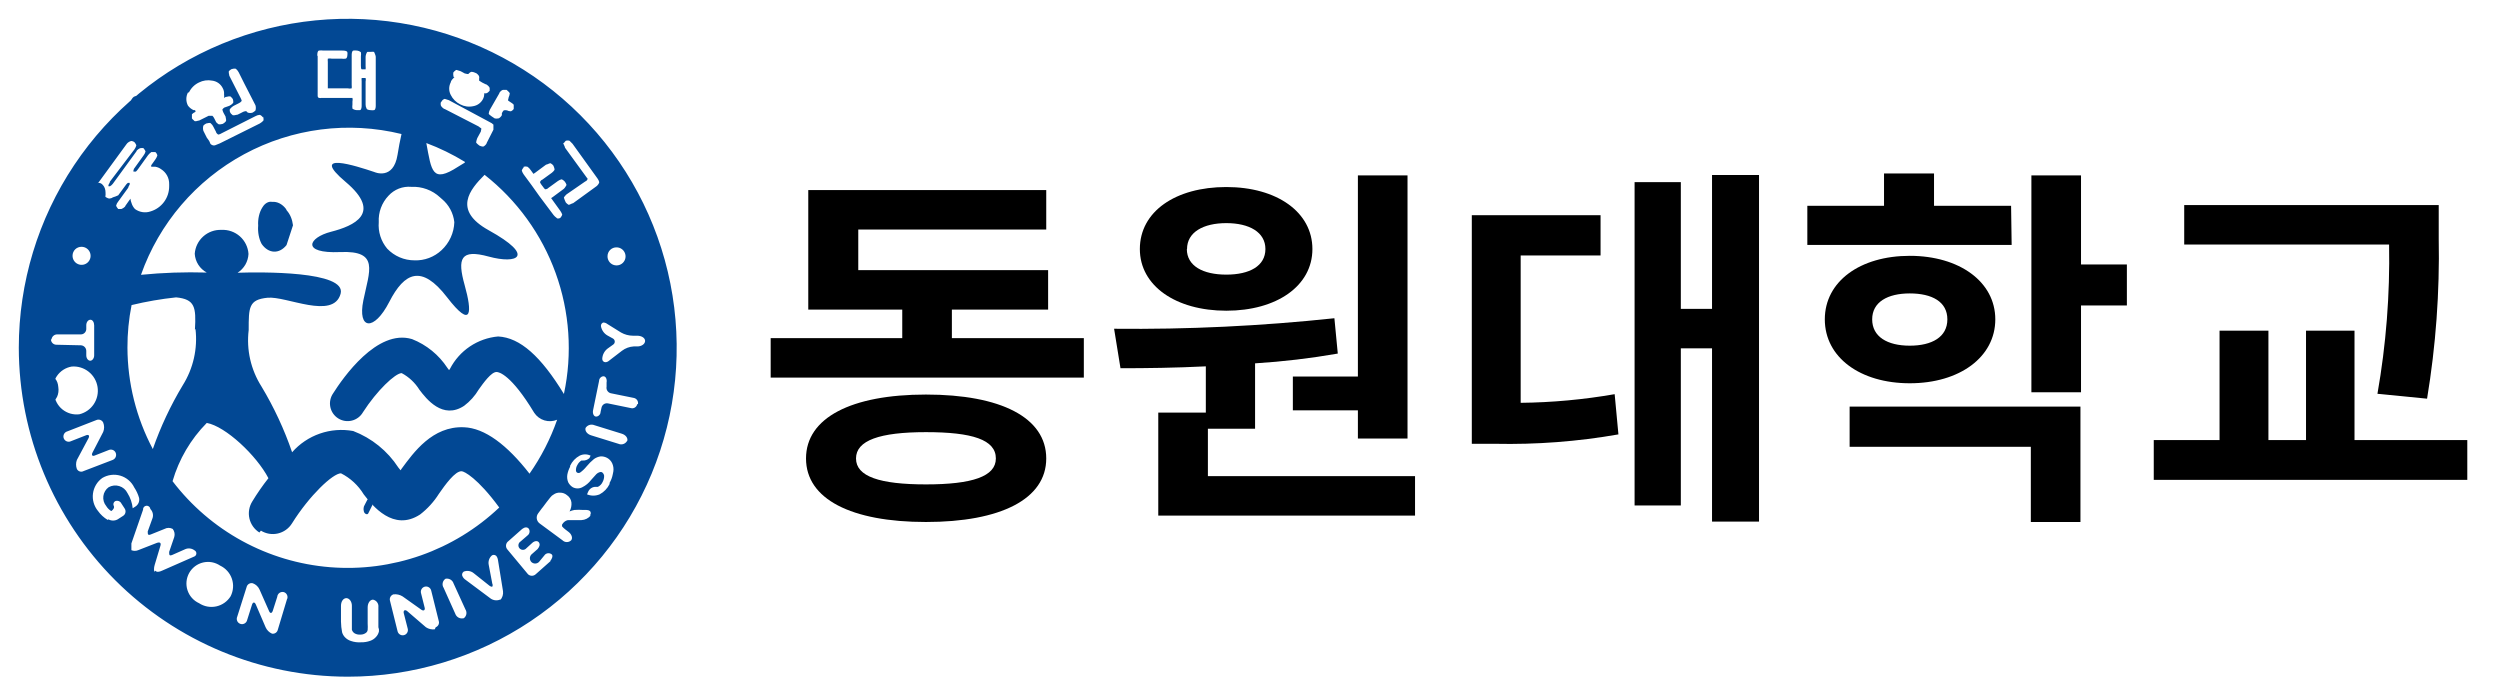 <svg width="133" height="37" viewBox="0 0 133 37" fill="none" xmlns="http://www.w3.org/2000/svg">
<path d="M18.5 36C21.961 36 25.345 34.974 28.223 33.051C31.1 31.128 33.343 28.395 34.668 25.197C35.992 21.999 36.339 18.481 35.664 15.086C34.989 11.691 33.322 8.573 30.874 6.126C28.427 3.678 25.309 2.012 21.914 1.336C18.519 0.661 15.001 1.008 11.803 2.332C8.605 3.657 5.872 5.9 3.949 8.778C2.026 11.655 1 15.039 1 18.5C1.005 23.14 2.851 27.588 6.131 30.869C9.412 34.149 13.86 35.995 18.5 36ZM8.23 30.41C8.18 30.41 8.18 30.2 8.23 30.05L8.53 29.05C8.58 28.9 8.53 28.82 8.35 28.88L7.35 29.27C7.293 29.294 7.232 29.306 7.17 29.306C7.108 29.306 7.047 29.294 6.99 29.27C6.99 29.27 6.99 29.06 6.99 28.91L7.61 27.12C7.605 27.068 7.62 27.017 7.653 26.976C7.686 26.936 7.733 26.91 7.785 26.905C7.837 26.9 7.888 26.915 7.929 26.948C7.969 26.981 7.995 27.028 8 27.08C8.06 27.141 8.103 27.216 8.124 27.299C8.145 27.381 8.144 27.468 8.12 27.55L7.86 28.27C7.86 28.42 7.86 28.5 8.03 28.43L8.75 28.14C8.817 28.102 8.893 28.083 8.97 28.083C9.047 28.083 9.123 28.102 9.19 28.14C9.236 28.2 9.268 28.271 9.282 28.345C9.296 28.42 9.292 28.497 9.27 28.57L9 29.36C9 29.52 9 29.59 9.17 29.52L9.87 29.21C9.949 29.179 10.035 29.169 10.119 29.181C10.203 29.194 10.283 29.228 10.35 29.28C10.379 29.295 10.404 29.318 10.421 29.346C10.438 29.375 10.447 29.407 10.447 29.44C10.447 29.473 10.438 29.506 10.421 29.534C10.404 29.562 10.379 29.585 10.35 29.6L8.62 30.36C8.48 30.43 8.32 30.45 8.27 30.36M13.88 28.23C14.149 28.398 14.474 28.452 14.783 28.381C15.093 28.309 15.361 28.119 15.53 27.85C16.46 26.36 17.71 25.18 18.14 25.18C18.64 25.433 19.059 25.821 19.35 26.3C19.82 26.91 20.93 28.3 22.35 27.37C22.745 27.065 23.084 26.693 23.35 26.27C23.67 25.81 24.21 25.05 24.56 25.07C24.69 25.07 25.41 25.43 26.56 27C25.366 28.131 23.948 28.998 22.397 29.545C20.846 30.092 19.197 30.307 17.558 30.175C15.919 30.043 14.325 29.567 12.882 28.779C11.439 27.991 10.177 26.908 9.18 25.6C9.519 24.431 10.145 23.366 11 22.5C12 22.68 13.65 24.23 14.28 25.44C13.968 25.835 13.681 26.249 13.42 26.68C13.252 26.949 13.198 27.274 13.269 27.584C13.341 27.893 13.531 28.161 13.8 28.33M10.4 17.5C10.522 18.548 10.282 19.607 9.72 20.5C9.075 21.573 8.542 22.709 8.13 23.89C7.25 22.229 6.787 20.38 6.78 18.5C6.777 17.738 6.851 16.977 7 16.23C7.78 16.041 8.572 15.904 9.37 15.82C10.37 15.92 10.44 16.33 10.37 17.54M12.27 31.72C12.185 31.856 12.075 31.974 11.944 32.067C11.813 32.16 11.665 32.225 11.508 32.26C11.351 32.294 11.19 32.297 11.032 32.268C10.874 32.239 10.724 32.178 10.59 32.09C10.445 32.024 10.316 31.929 10.21 31.81C10.104 31.692 10.024 31.552 9.975 31.401C9.925 31.25 9.908 31.09 9.923 30.932C9.939 30.774 9.987 30.621 10.064 30.482C10.142 30.343 10.248 30.222 10.374 30.126C10.501 30.03 10.647 29.962 10.801 29.925C10.956 29.888 11.117 29.884 11.273 29.912C11.429 29.941 11.578 30.001 11.71 30.09C11.855 30.158 11.986 30.255 12.093 30.375C12.201 30.494 12.283 30.634 12.335 30.786C12.387 30.939 12.409 31.099 12.397 31.26C12.386 31.42 12.343 31.577 12.27 31.72ZM15.27 31.87L14.78 33.5C14.765 33.568 14.725 33.628 14.667 33.667C14.61 33.707 14.539 33.722 14.47 33.71C14.318 33.644 14.197 33.522 14.13 33.37L13.61 32.16C13.55 32.02 13.46 32.02 13.41 32.16L13.15 32.98C13.142 33.019 13.126 33.055 13.103 33.087C13.081 33.119 13.051 33.146 13.017 33.166C12.983 33.186 12.945 33.198 12.906 33.203C12.867 33.207 12.828 33.203 12.79 33.191C12.753 33.179 12.718 33.159 12.689 33.133C12.659 33.107 12.636 33.074 12.62 33.038C12.604 33.002 12.596 32.964 12.596 32.924C12.596 32.885 12.604 32.846 12.62 32.81L13.12 31.23C13.128 31.195 13.143 31.162 13.164 31.133C13.185 31.104 13.212 31.079 13.243 31.061C13.274 31.042 13.308 31.03 13.343 31.024C13.379 31.019 13.415 31.021 13.45 31.03C13.53 31.059 13.603 31.105 13.665 31.163C13.727 31.222 13.776 31.292 13.81 31.37L14.31 32.5C14.37 32.65 14.46 32.64 14.51 32.5L14.75 31.75C14.753 31.709 14.765 31.669 14.785 31.634C14.805 31.598 14.833 31.567 14.867 31.543C14.9 31.519 14.938 31.503 14.978 31.496C15.019 31.488 15.06 31.49 15.1 31.5C15.136 31.511 15.169 31.53 15.198 31.554C15.226 31.578 15.249 31.608 15.266 31.642C15.283 31.675 15.293 31.712 15.295 31.75C15.298 31.787 15.293 31.825 15.28 31.86M20.16 33.37C20.16 33.37 20.16 33.47 20.16 33.59C20.136 33.703 20.08 33.807 20 33.89C19.919 33.981 19.815 34.05 19.7 34.09C19.543 34.147 19.377 34.174 19.21 34.17C19.027 34.183 18.843 34.16 18.67 34.1C18.552 34.063 18.446 33.998 18.36 33.91C18.285 33.835 18.23 33.742 18.2 33.64C18.163 33.452 18.143 33.261 18.14 33.07V32.23C18.14 32.01 18.25 31.83 18.42 31.82C18.59 31.82 18.72 32.01 18.72 32.22V32.71C18.72 32.91 18.72 33.21 18.72 33.38V33.5C18.742 33.578 18.791 33.646 18.86 33.69C18.95 33.744 19.055 33.768 19.16 33.76C19.263 33.767 19.365 33.738 19.45 33.68C19.48 33.662 19.506 33.637 19.525 33.608C19.544 33.578 19.556 33.545 19.56 33.51C19.568 33.4 19.568 33.29 19.56 33.18V32.31C19.56 32.1 19.67 31.91 19.84 31.9C19.93 31.917 20.011 31.968 20.064 32.042C20.118 32.117 20.142 32.209 20.13 32.3V32.85C20.13 33.05 20.13 33.31 20.13 33.48M23.13 33.48C22.965 33.501 22.798 33.462 22.66 33.37L21.65 32.5C21.52 32.41 21.45 32.5 21.48 32.62L21.69 33.44C21.701 33.476 21.704 33.514 21.699 33.551C21.695 33.589 21.683 33.625 21.664 33.657C21.646 33.69 21.621 33.719 21.591 33.742C21.561 33.764 21.526 33.781 21.49 33.79C21.454 33.799 21.416 33.8 21.38 33.795C21.343 33.789 21.308 33.776 21.276 33.756C21.244 33.737 21.217 33.711 21.195 33.681C21.174 33.651 21.158 33.616 21.15 33.58L20.75 31.97C20.728 31.9 20.734 31.824 20.768 31.758C20.802 31.692 20.86 31.643 20.93 31.62C21.101 31.599 21.274 31.638 21.42 31.73L22.42 32.44C22.55 32.53 22.63 32.44 22.59 32.32L22.4 31.56C22.389 31.524 22.386 31.486 22.391 31.449C22.395 31.411 22.407 31.375 22.426 31.343C22.444 31.31 22.469 31.281 22.499 31.259C22.529 31.236 22.564 31.219 22.6 31.21C22.636 31.201 22.674 31.2 22.71 31.205C22.747 31.211 22.782 31.224 22.814 31.244C22.846 31.263 22.873 31.289 22.895 31.319C22.916 31.349 22.932 31.384 22.94 31.42L23.34 33.03C23.363 33.096 23.359 33.169 23.329 33.232C23.299 33.296 23.246 33.345 23.18 33.37M24.66 32.89C24.57 32.913 24.475 32.9 24.393 32.856C24.312 32.811 24.25 32.738 24.22 32.65L23.6 31.27C23.55 31.193 23.533 31.099 23.552 31.01C23.571 30.92 23.624 30.841 23.7 30.79C23.79 30.771 23.884 30.786 23.963 30.832C24.043 30.878 24.102 30.952 24.13 31.04L24.76 32.42C24.809 32.497 24.827 32.591 24.808 32.68C24.789 32.77 24.736 32.849 24.66 32.9M26.66 31.9H26.6C26.51 31.936 26.413 31.946 26.317 31.93C26.222 31.914 26.133 31.873 26.06 31.81L24.72 30.81C24.679 30.777 24.645 30.736 24.62 30.69C24.605 30.668 24.594 30.644 24.588 30.618C24.582 30.592 24.582 30.566 24.587 30.54C24.591 30.514 24.601 30.489 24.615 30.466C24.63 30.444 24.648 30.425 24.67 30.41C24.76 30.374 24.857 30.364 24.953 30.38C25.048 30.396 25.137 30.437 25.21 30.5L26.04 31.16C26.11 31.21 26.16 31.22 26.19 31.21C26.203 31.185 26.21 31.158 26.21 31.13C26.21 31.102 26.203 31.075 26.19 31.05L26 30.05C25.98 29.957 25.987 29.86 26.018 29.77C26.05 29.68 26.106 29.6 26.18 29.54C26.203 29.528 26.228 29.521 26.253 29.519C26.279 29.517 26.305 29.521 26.329 29.529C26.354 29.538 26.376 29.551 26.395 29.568C26.414 29.586 26.429 29.607 26.44 29.63C26.464 29.677 26.481 29.728 26.49 29.78L26.76 31.45C26.771 31.536 26.764 31.624 26.738 31.706C26.712 31.789 26.668 31.866 26.61 31.93L26.66 31.9ZM29.3 29.84L28.5 30.55C28.444 30.602 28.371 30.631 28.295 30.631C28.219 30.631 28.146 30.602 28.09 30.55L27 29.24C26.948 29.184 26.919 29.111 26.919 29.035C26.919 28.959 26.948 28.886 27 28.83L27.78 28.14C27.91 28.04 28.06 28.02 28.14 28.14C28.172 28.198 28.181 28.266 28.167 28.33C28.152 28.395 28.114 28.452 28.06 28.49L27.69 28.81C27.661 28.828 27.636 28.853 27.618 28.882C27.599 28.911 27.587 28.943 27.582 28.977C27.577 29.012 27.579 29.046 27.588 29.079C27.598 29.112 27.615 29.143 27.637 29.169C27.66 29.195 27.687 29.216 27.719 29.23C27.75 29.245 27.784 29.252 27.818 29.252C27.853 29.253 27.887 29.245 27.918 29.231C27.95 29.217 27.977 29.196 28 29.17L28.33 28.87C28.45 28.77 28.61 28.75 28.68 28.87C28.75 28.99 28.68 29.11 28.6 29.21L28.27 29.5C28.219 29.554 28.19 29.625 28.19 29.7C28.19 29.774 28.219 29.846 28.27 29.9C28.324 29.951 28.395 29.98 28.47 29.98C28.544 29.98 28.616 29.951 28.67 29.9L29 29.5C29.049 29.456 29.114 29.431 29.18 29.431C29.246 29.431 29.311 29.456 29.36 29.5C29.43 29.58 29.36 29.74 29.27 29.85M31.43 27.42C31.369 27.495 31.293 27.556 31.207 27.599C31.121 27.642 31.026 27.666 30.93 27.67H30.21C30.153 27.683 30.098 27.707 30.05 27.74C29.988 27.785 29.937 27.843 29.9 27.91C29.9 27.91 29.9 27.91 29.9 28C29.953 28.064 30.013 28.121 30.08 28.17L30.25 28.3C30.41 28.42 30.48 28.62 30.39 28.74C30.359 28.771 30.323 28.796 30.282 28.813C30.242 28.83 30.199 28.838 30.155 28.838C30.111 28.838 30.068 28.83 30.028 28.813C29.987 28.796 29.951 28.771 29.92 28.74L28.7 27.84C28.621 27.779 28.569 27.689 28.556 27.589C28.543 27.49 28.57 27.39 28.63 27.31L28.83 27.04L28.88 26.98C29 26.82 29.16 26.6 29.27 26.47C29.38 26.34 29.34 26.39 29.45 26.31C29.551 26.236 29.675 26.201 29.8 26.21C29.932 26.209 30.059 26.255 30.16 26.34C30.226 26.384 30.281 26.442 30.323 26.509C30.364 26.576 30.39 26.652 30.4 26.73C30.416 26.896 30.381 27.064 30.3 27.21C30.383 27.172 30.47 27.145 30.56 27.13C30.716 27.117 30.874 27.117 31.03 27.13H31.2C31.264 27.127 31.327 27.145 31.38 27.18C31.412 27.212 31.43 27.255 31.43 27.3C31.43 27.345 31.412 27.388 31.38 27.42M32.6 25.23C32.57 25.392 32.512 25.547 32.43 25.69V25.75C32.316 25.985 32.131 26.178 31.9 26.3C31.794 26.344 31.68 26.367 31.565 26.367C31.45 26.367 31.336 26.344 31.23 26.3L31.29 26.16C31.324 26.08 31.382 26.013 31.455 25.967C31.528 25.92 31.613 25.897 31.7 25.9H31.81C31.921 25.845 32.01 25.753 32.06 25.64C32.115 25.539 32.143 25.425 32.14 25.31C32.135 25.272 32.121 25.235 32.101 25.202C32.08 25.169 32.053 25.141 32.02 25.12C31.981 25.105 31.939 25.105 31.9 25.12C31.836 25.138 31.777 25.173 31.73 25.22L31.45 25.53C31.325 25.695 31.165 25.828 30.98 25.92C30.902 25.962 30.814 25.984 30.725 25.984C30.636 25.984 30.548 25.962 30.47 25.92C30.368 25.856 30.285 25.767 30.23 25.66C30.177 25.534 30.16 25.395 30.18 25.26C30.207 25.11 30.258 24.965 30.33 24.83V24.78C30.437 24.549 30.616 24.36 30.84 24.24C30.93 24.196 31.029 24.173 31.13 24.173C31.23 24.173 31.33 24.196 31.42 24.24L31.36 24.37C31.312 24.415 31.256 24.45 31.194 24.472C31.132 24.495 31.066 24.504 31 24.5H30.93C30.841 24.557 30.768 24.636 30.72 24.73C30.663 24.82 30.636 24.924 30.64 25.03C30.641 25.054 30.648 25.078 30.66 25.099C30.672 25.119 30.689 25.137 30.71 25.15C30.732 25.16 30.756 25.165 30.78 25.165C30.804 25.165 30.828 25.16 30.85 25.15C30.982 25.057 31.099 24.946 31.2 24.82C31.32 24.674 31.454 24.54 31.6 24.42C31.704 24.346 31.824 24.299 31.95 24.28C32.072 24.274 32.193 24.302 32.3 24.36C32.419 24.425 32.514 24.527 32.57 24.65C32.631 24.785 32.652 24.934 32.63 25.08M33.37 23.44C33.329 23.524 33.257 23.588 33.169 23.62C33.082 23.652 32.985 23.648 32.9 23.61L31.45 23.16C31.25 23.1 31.11 22.94 31.15 22.77C31.198 22.693 31.271 22.636 31.357 22.608C31.444 22.581 31.537 22.585 31.62 22.62L33.07 23.07C33.28 23.13 33.42 23.3 33.37 23.47M33.9 21.5C33.893 21.537 33.879 21.572 33.857 21.603C33.836 21.634 33.809 21.66 33.776 21.68C33.744 21.7 33.709 21.713 33.671 21.718C33.634 21.723 33.596 21.72 33.56 21.71L32.34 21.46C32.303 21.453 32.264 21.453 32.227 21.461C32.189 21.468 32.154 21.483 32.122 21.505C32.091 21.526 32.064 21.553 32.043 21.585C32.022 21.617 32.007 21.653 32 21.69L31.95 21.92C31.95 22.07 31.8 22.18 31.69 22.16C31.58 22.14 31.52 21.99 31.55 21.83L31.87 20.27C31.87 20.11 32.02 20 32.13 20.02C32.24 20.04 32.3 20.19 32.27 20.35V20.57C32.255 20.645 32.269 20.724 32.31 20.789C32.351 20.854 32.415 20.901 32.49 20.92L33.72 21.17C33.756 21.177 33.791 21.191 33.821 21.212C33.852 21.232 33.878 21.259 33.898 21.289C33.919 21.32 33.933 21.354 33.94 21.39C33.947 21.427 33.947 21.464 33.94 21.5M32.8 13.16C32.895 13.16 32.989 13.188 33.068 13.242C33.147 13.295 33.208 13.37 33.244 13.459C33.28 13.547 33.289 13.644 33.27 13.737C33.251 13.831 33.204 13.916 33.136 13.983C33.068 14.05 32.981 14.095 32.887 14.112C32.794 14.129 32.697 14.118 32.609 14.081C32.522 14.043 32.447 13.98 32.396 13.899C32.344 13.819 32.318 13.725 32.32 13.63C32.32 13.567 32.333 13.505 32.357 13.448C32.381 13.39 32.416 13.338 32.461 13.294C32.506 13.25 32.559 13.216 32.617 13.193C32.675 13.17 32.737 13.159 32.8 13.16ZM32.11 17.16C32.179 17.162 32.246 17.187 32.3 17.23L33.04 17.69C33.232 17.8 33.449 17.858 33.67 17.86H33.9C34.11 17.86 34.31 17.96 34.32 18.13C34.32 18.3 34.14 18.42 33.93 18.43H33.71C33.485 18.444 33.27 18.524 33.09 18.66L32.4 19.19C32.348 19.238 32.281 19.266 32.21 19.27C32.187 19.27 32.164 19.265 32.142 19.256C32.121 19.247 32.102 19.234 32.086 19.217C32.07 19.2 32.058 19.18 32.05 19.158C32.042 19.136 32.039 19.113 32.04 19.09C32.044 18.983 32.072 18.877 32.123 18.782C32.173 18.687 32.244 18.604 32.33 18.54L32.61 18.34C32.639 18.323 32.663 18.299 32.68 18.27C32.697 18.241 32.706 18.209 32.706 18.175C32.706 18.142 32.697 18.109 32.68 18.08C32.663 18.051 32.639 18.027 32.61 18.01L32.32 17.85C32.228 17.798 32.149 17.726 32.089 17.64C32.028 17.553 31.988 17.454 31.97 17.35C31.967 17.326 31.969 17.302 31.976 17.279C31.982 17.257 31.993 17.235 32.008 17.217C32.023 17.198 32.041 17.183 32.062 17.171C32.083 17.16 32.106 17.152 32.13 17.15M30 7.61C30.028 7.566 30.062 7.526 30.1 7.49C30.165 7.469 30.235 7.469 30.3 7.49L30.46 7.65L31.79 9.5C31.832 9.557 31.863 9.621 31.88 9.69C31.88 9.75 31.79 9.87 31.73 9.91L30.49 10.81C30.43 10.81 30.28 10.92 30.24 10.89C30.187 10.858 30.14 10.818 30.1 10.77C30.1 10.77 30 10.56 30 10.5C30.041 10.442 30.088 10.388 30.14 10.34L31.14 9.65C31.19 9.65 31.27 9.54 31.26 9.51C31.32 9.56 31.25 9.48 31.26 9.51L30.06 7.86C30.06 7.8 29.95 7.64 29.97 7.6M27.86 8.87C27.925 8.85 27.995 8.85 28.06 8.87C28.123 8.913 28.177 8.967 28.22 9.03L28.38 9.25L28.47 9.19L29.05 8.76C29.11 8.76 29.26 8.66 29.3 8.69C29.355 8.719 29.403 8.76 29.44 8.81C29.44 8.81 29.52 8.99 29.5 9.04C29.462 9.097 29.414 9.148 29.36 9.19L28.85 9.56C28.8 9.56 28.72 9.67 28.73 9.7C28.754 9.754 28.784 9.804 28.82 9.85L28.89 9.94C28.92 9.989 28.957 10.033 29 10.07C29 10.07 29.12 10.07 29.17 10L29.68 9.63C29.738 9.59 29.802 9.559 29.87 9.54C29.92 9.54 30.04 9.64 30.06 9.68C30.096 9.728 30.124 9.782 30.14 9.84C30.14 9.84 30.05 10.01 29.99 10.05L29.41 10.48L29.32 10.54L29.81 11.22C29.851 11.279 29.885 11.343 29.91 11.41C29.91 11.46 29.83 11.57 29.81 11.59C29.79 11.61 29.65 11.66 29.61 11.59C29.55 11.548 29.496 11.498 29.45 11.44L28.7 10.44L28.28 9.85L27.86 9.28C27.817 9.219 27.783 9.151 27.76 9.08C27.76 9.03 27.84 8.92 27.86 8.9M26.56 4.97C26.56 4.91 26.7 4.78 26.76 4.78H26.95C26.95 4.78 27.12 4.92 27.12 4.97C27.111 5.043 27.091 5.114 27.06 5.18C27.06 5.24 26.99 5.35 27.06 5.37L27.18 5.45C27.236 5.482 27.287 5.522 27.33 5.57C27.33 5.57 27.33 5.76 27.33 5.79C27.33 5.82 27.21 5.93 27.16 5.92C27.094 5.918 27.029 5.9 26.97 5.87C26.914 5.859 26.856 5.859 26.8 5.87C26.759 5.914 26.725 5.965 26.7 6.02V6.11C26.7 6.17 26.56 6.31 26.5 6.3C26.441 6.313 26.379 6.313 26.32 6.3C26.32 6.3 26 6.1 26 6.05C26.007 5.977 26.027 5.906 26.06 5.84L26.56 4.97ZM24 4.31C24.038 4.247 24.085 4.189 24.14 4.14H24.21C24.12 4.14 24.12 4.03 24.12 4.03C24.107 3.971 24.107 3.909 24.12 3.85C24.12 3.85 24.23 3.72 24.29 3.72L24.51 3.79L24.73 3.91C24.8 3.91 24.91 3.98 24.94 3.91C24.94 3.91 25.04 3.81 25.1 3.82C25.17 3.827 25.238 3.848 25.3 3.88C25.35 3.88 25.49 4.02 25.49 4.07C25.499 4.106 25.499 4.144 25.49 4.18C25.49 4.18 25.49 4.26 25.49 4.29L25.65 4.39L25.83 4.48C25.9 4.48 26.05 4.63 26.05 4.68C26.053 4.73 26.053 4.78 26.05 4.83C26.05 4.83 25.93 4.96 25.88 4.96C25.841 4.97 25.799 4.97 25.76 4.96C25.76 4.96 25.76 4.96 25.76 5.04C25.756 5.117 25.735 5.192 25.7 5.26C25.649 5.362 25.574 5.451 25.482 5.519C25.39 5.587 25.283 5.632 25.17 5.65C24.936 5.701 24.691 5.665 24.48 5.55C24.263 5.443 24.087 5.267 23.98 5.05C23.926 4.947 23.897 4.832 23.897 4.715C23.897 4.598 23.926 4.483 23.98 4.38M23.49 5.4C23.507 5.366 23.531 5.336 23.56 5.312C23.589 5.288 23.623 5.27 23.66 5.26L23.88 5.33L26.06 6.5C26.131 6.53 26.196 6.574 26.25 6.63C26.25 6.63 26.25 6.84 26.25 6.9L25.89 7.61C25.89 7.67 25.75 7.8 25.7 7.8C25.634 7.794 25.57 7.777 25.51 7.75C25.51 7.75 25.33 7.62 25.33 7.57C25.341 7.495 25.362 7.421 25.39 7.35L25.58 7C25.58 6.94 25.64 6.83 25.58 6.81C25.52 6.79 25.5 6.74 25.43 6.71L23.66 5.8C23.6 5.8 23.45 5.65 23.45 5.6C23.439 5.551 23.439 5.499 23.45 5.45M24.73 8.65L24.37 8.87C22.98 9.77 22.96 9.1 22.68 7.61C23.393 7.877 24.08 8.212 24.73 8.61M23.41 10.5L23.5 10.58C23.877 10.889 24.118 11.335 24.17 11.82C24.161 12.101 24.096 12.377 23.979 12.633C23.862 12.889 23.696 13.119 23.49 13.31C23.297 13.491 23.071 13.631 22.824 13.724C22.577 13.817 22.314 13.86 22.05 13.85C21.779 13.85 21.511 13.796 21.261 13.689C21.012 13.582 20.787 13.426 20.6 13.23C20.27 12.838 20.108 12.331 20.15 11.82C20.136 11.562 20.174 11.304 20.264 11.061C20.353 10.819 20.491 10.597 20.67 10.41C20.822 10.244 21.01 10.115 21.22 10.033C21.43 9.952 21.656 9.92 21.88 9.94C22.16 9.926 22.439 9.969 22.702 10.065C22.965 10.161 23.206 10.309 23.41 10.5ZM21.15 8.23C20.93 9.62 19.91 9.15 19.91 9.15C18.96 8.83 16.41 8.01 18.39 9.68C20.37 11.35 18.82 12.02 17.61 12.33C16.4 12.64 16 13.5 18.1 13.41C20.2 13.32 19.65 14.41 19.33 15.98C19.01 17.55 19.9 17.64 20.71 16.06C21.52 14.48 22.43 14.06 23.78 15.81C25.13 17.56 25.12 16.6 24.72 15.17C24.32 13.74 24.5 13.24 26 13.65C27.5 14.06 28.53 13.65 26 12.25C24.07 11.18 25 10.08 25.78 9.3C27.504 10.654 28.814 12.464 29.56 14.526C30.306 16.587 30.459 18.816 30 20.96C28.78 18.96 27.67 17.96 26.5 17.9C25.963 17.948 25.447 18.131 24.999 18.431C24.552 18.732 24.187 19.141 23.94 19.62L23.89 19.69L23.8 19.57C23.347 18.878 22.69 18.343 21.92 18.04C20.06 17.48 18.24 20.11 17.72 20.93C17.648 21.034 17.598 21.152 17.573 21.276C17.547 21.401 17.548 21.529 17.573 21.653C17.599 21.777 17.649 21.895 17.721 21.999C17.794 22.103 17.886 22.192 17.993 22.259C18.101 22.327 18.221 22.372 18.346 22.392C18.471 22.412 18.599 22.406 18.722 22.375C18.845 22.345 18.96 22.289 19.061 22.213C19.163 22.136 19.247 22.04 19.31 21.93C20.05 20.78 21.03 19.85 21.37 19.85C21.755 20.056 22.079 20.36 22.31 20.73C22.68 21.22 23.55 22.34 24.69 21.59C25.005 21.354 25.27 21.058 25.47 20.72C25.72 20.37 26.14 19.78 26.42 19.79C26.54 19.79 27.19 19.92 28.42 21.96C28.549 22.154 28.741 22.297 28.963 22.365C29.186 22.432 29.425 22.42 29.64 22.33C29.284 23.349 28.789 24.315 28.17 25.2C26.98 23.67 25.79 22.77 24.68 22.73C23 22.66 22 24.08 21.37 24.93L21.31 25.02L21.19 24.87C20.615 23.986 19.774 23.307 18.79 22.93C18.197 22.822 17.586 22.869 17.016 23.067C16.447 23.265 15.938 23.607 15.54 24.06C15.122 22.839 14.575 21.666 13.91 20.56C13.344 19.669 13.103 18.608 13.23 17.56C13.23 16.35 13.23 15.94 14.23 15.84C15.23 15.74 17.73 17.03 18.12 15.63C18.46 14.41 13.85 14.47 12.64 14.51C12.809 14.402 12.95 14.254 13.052 14.081C13.152 13.906 13.21 13.711 13.22 13.51C13.197 13.15 13.033 12.814 12.763 12.574C12.493 12.335 12.14 12.211 11.78 12.23C11.425 12.216 11.078 12.341 10.813 12.578C10.548 12.815 10.386 13.146 10.36 13.5C10.373 13.707 10.438 13.908 10.55 14.083C10.662 14.258 10.817 14.402 11 14.5C9.832 14.465 8.663 14.505 7.5 14.62C8.47 11.875 10.426 9.589 12.987 8.205C15.548 6.821 18.532 6.438 21.36 7.13C21.28 7.48 21.21 7.85 21.15 8.23ZM16.88 2.95C16.88 2.88 16.88 2.71 16.97 2.69C17.046 2.678 17.124 2.678 17.2 2.69H18.2C18.28 2.69 18.46 2.69 18.48 2.78C18.489 2.83 18.489 2.88 18.48 2.93C18.48 2.93 18.48 3.1 18.39 3.12C18.314 3.132 18.236 3.132 18.16 3.12H17.65C17.581 3.106 17.509 3.106 17.44 3.12C17.433 3.176 17.433 3.234 17.44 3.29V4.5C17.44 4.57 17.44 4.69 17.44 4.7H17.62H18.5C18.569 4.717 18.641 4.717 18.71 4.7C18.717 4.64 18.717 4.58 18.71 4.52V2.95C18.71 2.88 18.71 2.71 18.8 2.69C18.86 2.682 18.92 2.682 18.98 2.69C19.061 2.696 19.138 2.728 19.2 2.78C19.212 2.849 19.212 2.921 19.2 2.99V3.5C19.2 3.57 19.2 3.68 19.25 3.69H19.34C19.34 3.69 19.44 3.69 19.45 3.69C19.457 3.634 19.457 3.576 19.45 3.52V3.02C19.45 2.95 19.5 2.78 19.55 2.76H19.72C19.78 2.751 19.84 2.751 19.9 2.76C19.9 2.76 19.99 2.95 19.99 3.02V5.6C19.99 5.67 19.99 5.84 19.9 5.86C19.84 5.869 19.78 5.869 19.72 5.86C19.72 5.86 19.52 5.86 19.5 5.77C19.466 5.705 19.448 5.633 19.45 5.56V4.34C19.466 4.278 19.466 4.212 19.45 4.15H19.36C19.36 4.15 19.25 4.15 19.24 4.15C19.233 4.206 19.233 4.264 19.24 4.32V5.6C19.24 5.67 19.24 5.84 19.15 5.86H18.98C18.897 5.855 18.818 5.827 18.75 5.78C18.739 5.707 18.739 5.633 18.75 5.56V5.4C18.766 5.338 18.766 5.272 18.75 5.21H18.56H17.36H17.09C17.054 5.219 17.016 5.219 16.98 5.21C16.92 5.21 16.9 5.13 16.9 5.12V4.99V2.99L16.88 2.95ZM14 6.21C14 6.21 14.05 6.39 14 6.43C13.946 6.484 13.886 6.531 13.82 6.57L11.69 7.63L11.44 7.73C11.401 7.742 11.359 7.742 11.32 7.73C11.275 7.716 11.234 7.692 11.2 7.66L11.13 7.5L11 7.32L10.82 6.96C10.792 6.869 10.792 6.771 10.82 6.68C10.863 6.635 10.914 6.598 10.97 6.57C11.02 6.57 11.18 6.5 11.22 6.57C11.276 6.616 11.32 6.674 11.35 6.74L11.49 7.01C11.49 7.07 11.59 7.16 11.62 7.16C11.681 7.147 11.738 7.124 11.79 7.09L13.59 6.18C13.658 6.141 13.732 6.118 13.81 6.11C13.87 6.11 13.97 6.21 13.98 6.24M12.16 3.8C12.205 3.754 12.255 3.714 12.31 3.68C12.31 3.68 12.52 3.61 12.57 3.68C12.623 3.728 12.667 3.786 12.7 3.85L12.77 3.99L13 4.45L13.59 5.6C13.618 5.691 13.618 5.789 13.59 5.88C13.545 5.923 13.495 5.96 13.44 5.99C13.356 6.019 13.264 6.019 13.18 5.99C13.18 5.99 13.11 5.93 13.11 5.92C13.084 5.914 13.056 5.914 13.03 5.92C12.97 5.933 12.912 5.956 12.86 5.99L12.64 6.1C12.57 6.1 12.39 6.18 12.35 6.1C12.307 6.073 12.271 6.034 12.249 5.988C12.226 5.942 12.216 5.891 12.22 5.84C12.22 5.79 12.36 5.67 12.43 5.63L12.69 5.5C12.757 5.472 12.815 5.427 12.86 5.37C12.849 5.314 12.828 5.26 12.8 5.21L12.2 4.03C12.2 3.97 12.13 3.8 12.2 3.76M10.05 4.92C10.161 4.688 10.348 4.501 10.58 4.39C10.799 4.278 11.049 4.243 11.29 4.29C11.409 4.305 11.523 4.349 11.621 4.419C11.719 4.489 11.797 4.582 11.85 4.69C11.906 4.79 11.931 4.905 11.92 5.02C11.93 5.083 11.93 5.147 11.92 5.21L12 5.16C12.07 5.16 12.25 5.08 12.29 5.16C12.332 5.192 12.366 5.233 12.39 5.28C12.39 5.28 12.44 5.45 12.39 5.49C12.337 5.549 12.272 5.597 12.2 5.63L12 5.7C11.93 5.7 11.83 5.81 11.83 5.83C11.843 5.889 11.863 5.946 11.89 6L12 6.2C12 6.26 12.07 6.43 12 6.47C11.959 6.521 11.908 6.562 11.85 6.59C11.85 6.59 11.64 6.65 11.6 6.59C11.563 6.564 11.53 6.534 11.5 6.5L11.4 6.3C11.376 6.247 11.342 6.2 11.3 6.16C11.3 6.16 11.16 6.16 11.1 6.16L10.6 6.41C10.54 6.41 10.36 6.5 10.32 6.41C10.278 6.379 10.242 6.342 10.21 6.3C10.21 6.3 10.21 6.12 10.21 6.08C10.258 6.029 10.316 5.988 10.38 5.96C10.43 5.96 10.38 5.89 10.38 5.86H10.3C10.181 5.807 10.078 5.724 10 5.62C9.943 5.512 9.913 5.392 9.913 5.27C9.913 5.148 9.943 5.028 10 4.92M5.19 9.78L6.73 7.67C6.77 7.6 6.91 7.5 7 7.5C7.054 7.508 7.106 7.528 7.15 7.56C7.15 7.56 7.26 7.69 7.25 7.75C7.227 7.821 7.193 7.889 7.15 7.95L5.85 9.66C5.85 9.73 5.75 9.84 5.77 9.86V9.91C5.77 9.91 5.83 9.91 5.85 9.91C5.908 9.877 5.959 9.833 6 9.78L7.26 8.05C7.26 7.99 7.44 7.87 7.49 7.88C7.536 7.871 7.584 7.871 7.63 7.88C7.63 7.88 7.75 8.02 7.74 8.07C7.717 8.147 7.68 8.218 7.63 8.28L7.12 8.99C7.12 9.05 7.06 9.12 7.12 9.13C7.12 9.13 7.2 9.13 7.23 9.13C7.274 9.087 7.314 9.04 7.35 8.99L7.88 8.25C7.929 8.189 7.986 8.135 8.05 8.09C8.05 8.09 8.23 8.09 8.26 8.09C8.29 8.09 8.38 8.23 8.37 8.28C8.343 8.355 8.306 8.425 8.26 8.49L8.06 8.77C8.01 8.84 8.06 8.88 8.06 8.87H8.26C8.372 8.888 8.479 8.932 8.57 9C8.705 9.085 8.815 9.203 8.891 9.343C8.966 9.483 9.004 9.641 9 9.8C9 9.8 9 9.87 9 9.9C9.003 10.203 8.908 10.499 8.727 10.743C8.546 10.987 8.291 11.165 8 11.25C7.863 11.295 7.717 11.307 7.574 11.284C7.432 11.261 7.297 11.205 7.18 11.12C7.097 11.032 7.035 10.926 7 10.81C6.968 10.733 6.948 10.653 6.94 10.57L6.86 10.68L6.67 10.95C6.67 11.01 6.48 11.13 6.43 11.12H6.29C6.29 11.12 6.17 10.98 6.18 10.93C6.2 10.853 6.238 10.781 6.29 10.72L6.82 9.99C6.82 9.93 6.92 9.81 6.9 9.79V9.73C6.9 9.73 6.82 9.73 6.8 9.73C6.753 9.766 6.712 9.81 6.68 9.86L6.29 10.39C6.197 10.435 6.1 10.472 6 10.5C5.969 10.527 5.931 10.544 5.89 10.55C5.845 10.567 5.795 10.567 5.75 10.55L5.65 10.5C5.576 10.459 5.506 10.412 5.44 10.36L5.25 10.22C5.19 10.22 5.08 10.04 5.09 9.99C5.113 9.919 5.147 9.851 5.19 9.79M4.34 13.13C4.435 13.13 4.529 13.159 4.608 13.212C4.687 13.265 4.748 13.34 4.784 13.429C4.82 13.517 4.829 13.614 4.81 13.707C4.791 13.801 4.744 13.886 4.676 13.953C4.608 14.02 4.521 14.065 4.427 14.082C4.334 14.099 4.237 14.088 4.149 14.05C4.062 14.013 3.988 13.95 3.936 13.869C3.884 13.789 3.858 13.695 3.86 13.6C3.86 13.537 3.872 13.476 3.897 13.418C3.921 13.36 3.956 13.308 4.001 13.264C4.046 13.22 4.099 13.186 4.157 13.163C4.215 13.14 4.277 13.129 4.34 13.13ZM2.74 18.06C2.747 17.986 2.782 17.917 2.838 17.867C2.893 17.817 2.965 17.79 3.04 17.79H4.29C4.328 17.791 4.366 17.785 4.402 17.772C4.437 17.759 4.47 17.738 4.498 17.712C4.526 17.686 4.548 17.655 4.564 17.62C4.58 17.586 4.589 17.548 4.59 17.51V17.3C4.59 17.14 4.69 17.01 4.81 17.01C4.93 17.01 5.01 17.15 5.01 17.31V18.91C5.01 19.07 4.9 19.2 4.79 19.19C4.68 19.18 4.59 19.06 4.59 18.9V18.67C4.59 18.594 4.561 18.52 4.509 18.465C4.457 18.409 4.386 18.375 4.31 18.37L3 18.34C2.923 18.34 2.849 18.309 2.795 18.255C2.741 18.201 2.71 18.127 2.71 18.05M2.85 20.94C2.814 20.781 2.81 20.617 2.84 20.457C2.87 20.297 2.932 20.145 3.023 20.01C3.114 19.875 3.232 19.76 3.369 19.672C3.506 19.585 3.659 19.526 3.82 19.5C4.143 19.476 4.463 19.574 4.717 19.776C4.971 19.977 5.139 20.266 5.19 20.586C5.24 20.906 5.168 21.233 4.989 21.502C4.809 21.772 4.535 21.964 4.22 22.04C4.06 22.059 3.898 22.046 3.743 22.002C3.588 21.957 3.444 21.881 3.318 21.78C3.193 21.678 3.09 21.552 3.015 21.41C2.939 21.267 2.894 21.111 2.88 20.95M4.09 24.95C4.032 24.795 4.032 24.625 4.09 24.47L4.71 23.31C4.78 23.17 4.71 23.1 4.57 23.16L3.78 23.47C3.745 23.488 3.707 23.498 3.668 23.5C3.629 23.502 3.59 23.495 3.553 23.482C3.516 23.467 3.483 23.446 3.456 23.418C3.428 23.39 3.406 23.357 3.392 23.321C3.378 23.284 3.372 23.245 3.374 23.206C3.376 23.167 3.386 23.129 3.404 23.094C3.421 23.059 3.446 23.028 3.477 23.003C3.507 22.978 3.542 22.96 3.58 22.95L5.12 22.35C5.186 22.319 5.262 22.315 5.332 22.339C5.401 22.364 5.458 22.414 5.49 22.48C5.555 22.64 5.555 22.82 5.49 22.98L4.92 24.08C4.85 24.22 4.92 24.29 5.05 24.23L5.79 23.94C5.825 23.925 5.862 23.918 5.9 23.918C5.937 23.919 5.974 23.927 6.009 23.941C6.044 23.956 6.075 23.978 6.101 24.005C6.127 24.033 6.147 24.065 6.16 24.1C6.186 24.172 6.183 24.251 6.151 24.32C6.119 24.389 6.061 24.443 5.99 24.47L4.45 25.06C4.419 25.077 4.385 25.088 4.35 25.092C4.316 25.096 4.28 25.092 4.246 25.082C4.213 25.072 4.182 25.055 4.155 25.032C4.128 25.009 4.106 24.982 4.09 24.95ZM5.73 27.66C5.525 27.538 5.348 27.374 5.21 27.18C5.105 27.052 5.028 26.904 4.982 26.745C4.937 26.586 4.925 26.419 4.946 26.255C4.968 26.091 5.023 25.933 5.108 25.791C5.192 25.649 5.306 25.526 5.44 25.43C5.583 25.344 5.742 25.288 5.907 25.267C6.072 25.245 6.24 25.258 6.4 25.305C6.56 25.352 6.709 25.432 6.836 25.54C6.963 25.647 7.067 25.78 7.14 25.93C7.255 26.102 7.343 26.291 7.4 26.49C7.416 26.572 7.409 26.657 7.379 26.735C7.349 26.813 7.297 26.88 7.23 26.93L7.06 27.04C7.031 26.752 6.935 26.474 6.78 26.23C6.737 26.142 6.676 26.064 6.602 26C6.527 25.936 6.44 25.889 6.347 25.86C6.253 25.83 6.155 25.821 6.057 25.831C5.96 25.842 5.865 25.872 5.78 25.92C5.703 25.975 5.638 26.045 5.59 26.127C5.541 26.208 5.51 26.298 5.498 26.392C5.486 26.486 5.493 26.581 5.519 26.672C5.545 26.763 5.59 26.847 5.65 26.92C5.716 27.031 5.809 27.124 5.92 27.19C6.04 27.11 6.1 26.99 6.05 26.91C6.029 26.866 6.025 26.816 6.04 26.769C6.055 26.722 6.087 26.683 6.13 26.66C6.191 26.636 6.259 26.636 6.321 26.66C6.382 26.684 6.432 26.731 6.46 26.79L6.63 27.05C6.652 27.082 6.667 27.118 6.674 27.155C6.681 27.193 6.681 27.232 6.672 27.27C6.664 27.307 6.648 27.343 6.625 27.374C6.602 27.405 6.573 27.431 6.54 27.45L6.26 27.63C6.185 27.672 6.101 27.694 6.015 27.694C5.929 27.694 5.845 27.672 5.77 27.63" fill="#024894"/>
<path d="M57.66 17.99V20.09H41V17.99H48V16.47H43V10.11H55.66V12.21H45.66V14.37H55.76V16.47H50.64V17.99H57.66ZM55.66 24.39C55.66 26.55 53.24 27.77 49.26 27.77C45.28 27.77 42.88 26.55 42.88 24.39C42.88 22.23 45.28 20.99 49.26 20.99C53.24 20.99 55.66 22.21 55.66 24.39ZM52.98 24.39C52.98 23.39 51.72 22.99 49.26 22.99C46.8 22.99 45.54 23.43 45.54 24.39C45.54 25.35 46.8 25.77 49.26 25.77C51.72 25.77 52.98 25.35 52.98 24.39Z" fill="black"/>
<path d="M75.28 25.33V27.43H61.62V21.95H64.15V19.49C62.53 19.57 60.99 19.59 59.61 19.59L59.27 17.49C63.184 17.531 67.097 17.344 70.99 16.93L71.17 18.81C69.714 19.064 68.245 19.238 66.77 19.33V22.81H64.26V25.33H75.28ZM60.64 13.25C60.64 11.25 62.54 9.95 65.24 9.95C67.94 9.95 69.82 11.29 69.82 13.25C69.82 15.21 67.92 16.53 65.24 16.53C62.56 16.53 60.64 15.21 60.64 13.25ZM63.14 13.25C63.14 14.15 64 14.61 65.24 14.61C66.48 14.61 67.32 14.15 67.32 13.25C67.32 12.35 66.46 11.87 65.24 11.87C64.02 11.87 63.15 12.35 63.15 13.25H63.14ZM72.24 20.03V9.33H74.88V23.33H72.24V21.83H68.78V20.03H72.24Z" fill="black"/>
<path d="M80.9 21.43C82.576 21.412 84.249 21.258 85.9 20.97L86.1 23.11C83.935 23.49 81.738 23.657 79.54 23.61H78.3V11.45H85.15V13.59H80.9V21.43ZM93.58 9.31V27.75H91.08V18.53H89.42V26.89H86.96V9.69H89.42V16.43H91.08V9.31H93.58Z" fill="black"/>
<path d="M107.02 13.03H96.15V10.95H100.23V9.23H102.89V10.95H106.99L107.02 13.03ZM101.6 20.39C98.96 20.39 97.08 19.01 97.08 16.99C97.08 14.97 98.96 13.61 101.6 13.61C104.24 13.61 106.15 14.99 106.15 16.99C106.15 18.99 104.26 20.39 101.6 20.39ZM98.4 21.63H110.68V27.77H108.04V23.77H98.4V21.63ZM101.6 18.39C102.78 18.39 103.6 17.93 103.6 16.99C103.6 16.05 102.78 15.61 101.6 15.61C100.42 15.61 99.6 16.07 99.6 16.99C99.6 17.91 100.4 18.39 101.6 18.39ZM113.15 16.25H110.71V20.87H108.07V9.33H110.71V14.07H113.15V16.25Z" fill="black"/>
<path d="M131.26 23.41V25.53H114.58V23.41H118.08V17.59H120.68V23.41H122.68V17.59H125.26V23.41H131.26ZM126.48 20.95C126.941 18.329 127.148 15.67 127.1 13.01H116.2V10.91H129.74V12.69C129.794 15.543 129.586 18.395 129.12 21.21L126.48 20.95Z" fill="black"/>
<path d="M7.612 30.184C7.533 30.126 7.444 30.104 7.357 30.119C7.269 30.135 7.187 30.188 7.12 30.272C7.053 30.356 7.004 30.467 6.979 30.591C6.954 30.716 6.955 30.848 6.981 30.972C7.007 31.096 7.057 31.206 7.125 31.288C7.193 31.37 7.276 31.422 7.364 31.435C7.451 31.449 7.54 31.424 7.618 31.364C7.696 31.305 7.76 31.213 7.803 31.099C7.836 31.022 7.857 30.936 7.865 30.846C7.873 30.756 7.868 30.664 7.85 30.577C7.831 30.49 7.801 30.41 7.76 30.343C7.719 30.275 7.668 30.221 7.612 30.184Z" fill="#024894"/>
<path d="M3.102 20.593C3.096 20.504 3.078 20.417 3.049 20.339C3.019 20.261 2.979 20.192 2.93 20.138C2.881 20.084 2.826 20.045 2.766 20.025C2.707 20.004 2.646 20.002 2.586 20.019C2.525 20.03 2.466 20.06 2.413 20.107C2.36 20.154 2.314 20.216 2.279 20.291C2.243 20.365 2.219 20.449 2.207 20.538C2.195 20.627 2.195 20.719 2.209 20.808C2.214 20.898 2.232 20.986 2.262 21.065C2.292 21.144 2.333 21.213 2.382 21.267C2.432 21.322 2.488 21.36 2.548 21.38C2.609 21.399 2.671 21.4 2.731 21.382C2.792 21.371 2.851 21.341 2.903 21.294C2.956 21.247 3.001 21.184 3.036 21.11C3.071 21.035 3.095 20.951 3.106 20.862C3.118 20.773 3.116 20.681 3.102 20.593Z" fill="#024894"/>
<path d="M7.122 5.901C7.199 5.943 7.284 5.943 7.36 5.901C7.396 5.875 7.427 5.84 7.454 5.796C7.48 5.753 7.5 5.702 7.512 5.647C7.527 5.598 7.534 5.545 7.534 5.492C7.534 5.438 7.527 5.385 7.512 5.336C7.495 5.288 7.471 5.246 7.441 5.214C7.411 5.182 7.377 5.161 7.34 5.151C7.268 5.107 7.188 5.107 7.116 5.151C7.069 5.185 7.028 5.235 6.997 5.297C6.967 5.369 6.947 5.448 6.937 5.531C6.924 5.591 6.924 5.655 6.937 5.716C6.953 5.763 6.976 5.805 7.005 5.837C7.034 5.869 7.067 5.891 7.102 5.901" fill="#024894"/>
<path d="M15.587 11.986C15.55 11.67 15.431 11.388 15.256 11.197L15.21 11.11C15.01 10.851 14.748 10.718 14.482 10.74C14.386 10.721 14.287 10.738 14.196 10.789C14.105 10.84 14.024 10.923 13.96 11.032C13.877 11.161 13.814 11.315 13.776 11.483C13.737 11.651 13.723 11.829 13.735 12.005C13.721 12.178 13.73 12.352 13.762 12.52C13.793 12.687 13.847 12.843 13.92 12.979C14.096 13.231 14.329 13.377 14.574 13.387C14.819 13.398 15.057 13.273 15.243 13.038" fill="#024894"/>
<path d="M19.766 26.552C19.751 26.533 19.733 26.519 19.713 26.511C19.694 26.502 19.674 26.5 19.654 26.504C19.611 26.517 19.573 26.547 19.541 26.591L19.449 26.767L19.396 26.874C19.359 26.93 19.339 27.005 19.339 27.083C19.339 27.161 19.359 27.236 19.396 27.292C19.475 27.38 19.568 27.38 19.601 27.292L19.813 26.864V26.786C19.822 26.735 19.822 26.681 19.813 26.63C19.804 26.579 19.783 26.534 19.753 26.504" fill="#024894"/>
<path d="M4.98 10.857C5.02 10.903 5.068 10.934 5.119 10.947C5.169 10.961 5.221 10.956 5.271 10.934C5.378 10.903 5.472 10.813 5.535 10.681C5.6 10.553 5.629 10.392 5.614 10.233C5.613 10.159 5.601 10.087 5.578 10.021C5.555 9.955 5.522 9.898 5.482 9.854C5.443 9.803 5.396 9.766 5.346 9.746C5.295 9.726 5.243 9.722 5.191 9.737C5.087 9.778 4.996 9.871 4.933 10C4.87 10.126 4.84 10.281 4.847 10.438C4.848 10.512 4.861 10.584 4.884 10.65C4.907 10.716 4.939 10.773 4.98 10.818" fill="#024894"/>
<path d="M16.308 5.423C16.372 5.457 16.442 5.457 16.506 5.423C16.537 5.415 16.565 5.396 16.591 5.369C16.616 5.342 16.637 5.308 16.651 5.268C16.665 5.225 16.672 5.178 16.672 5.131C16.672 5.084 16.665 5.038 16.651 4.995C16.621 4.937 16.58 4.893 16.532 4.868C16.468 4.835 16.398 4.835 16.334 4.868C16.303 4.878 16.274 4.898 16.248 4.927C16.223 4.955 16.203 4.992 16.189 5.034C16.176 5.075 16.169 5.12 16.169 5.165C16.169 5.211 16.176 5.256 16.189 5.297C16.215 5.392 16.264 5.468 16.328 5.511" fill="#024894"/>
</svg>
